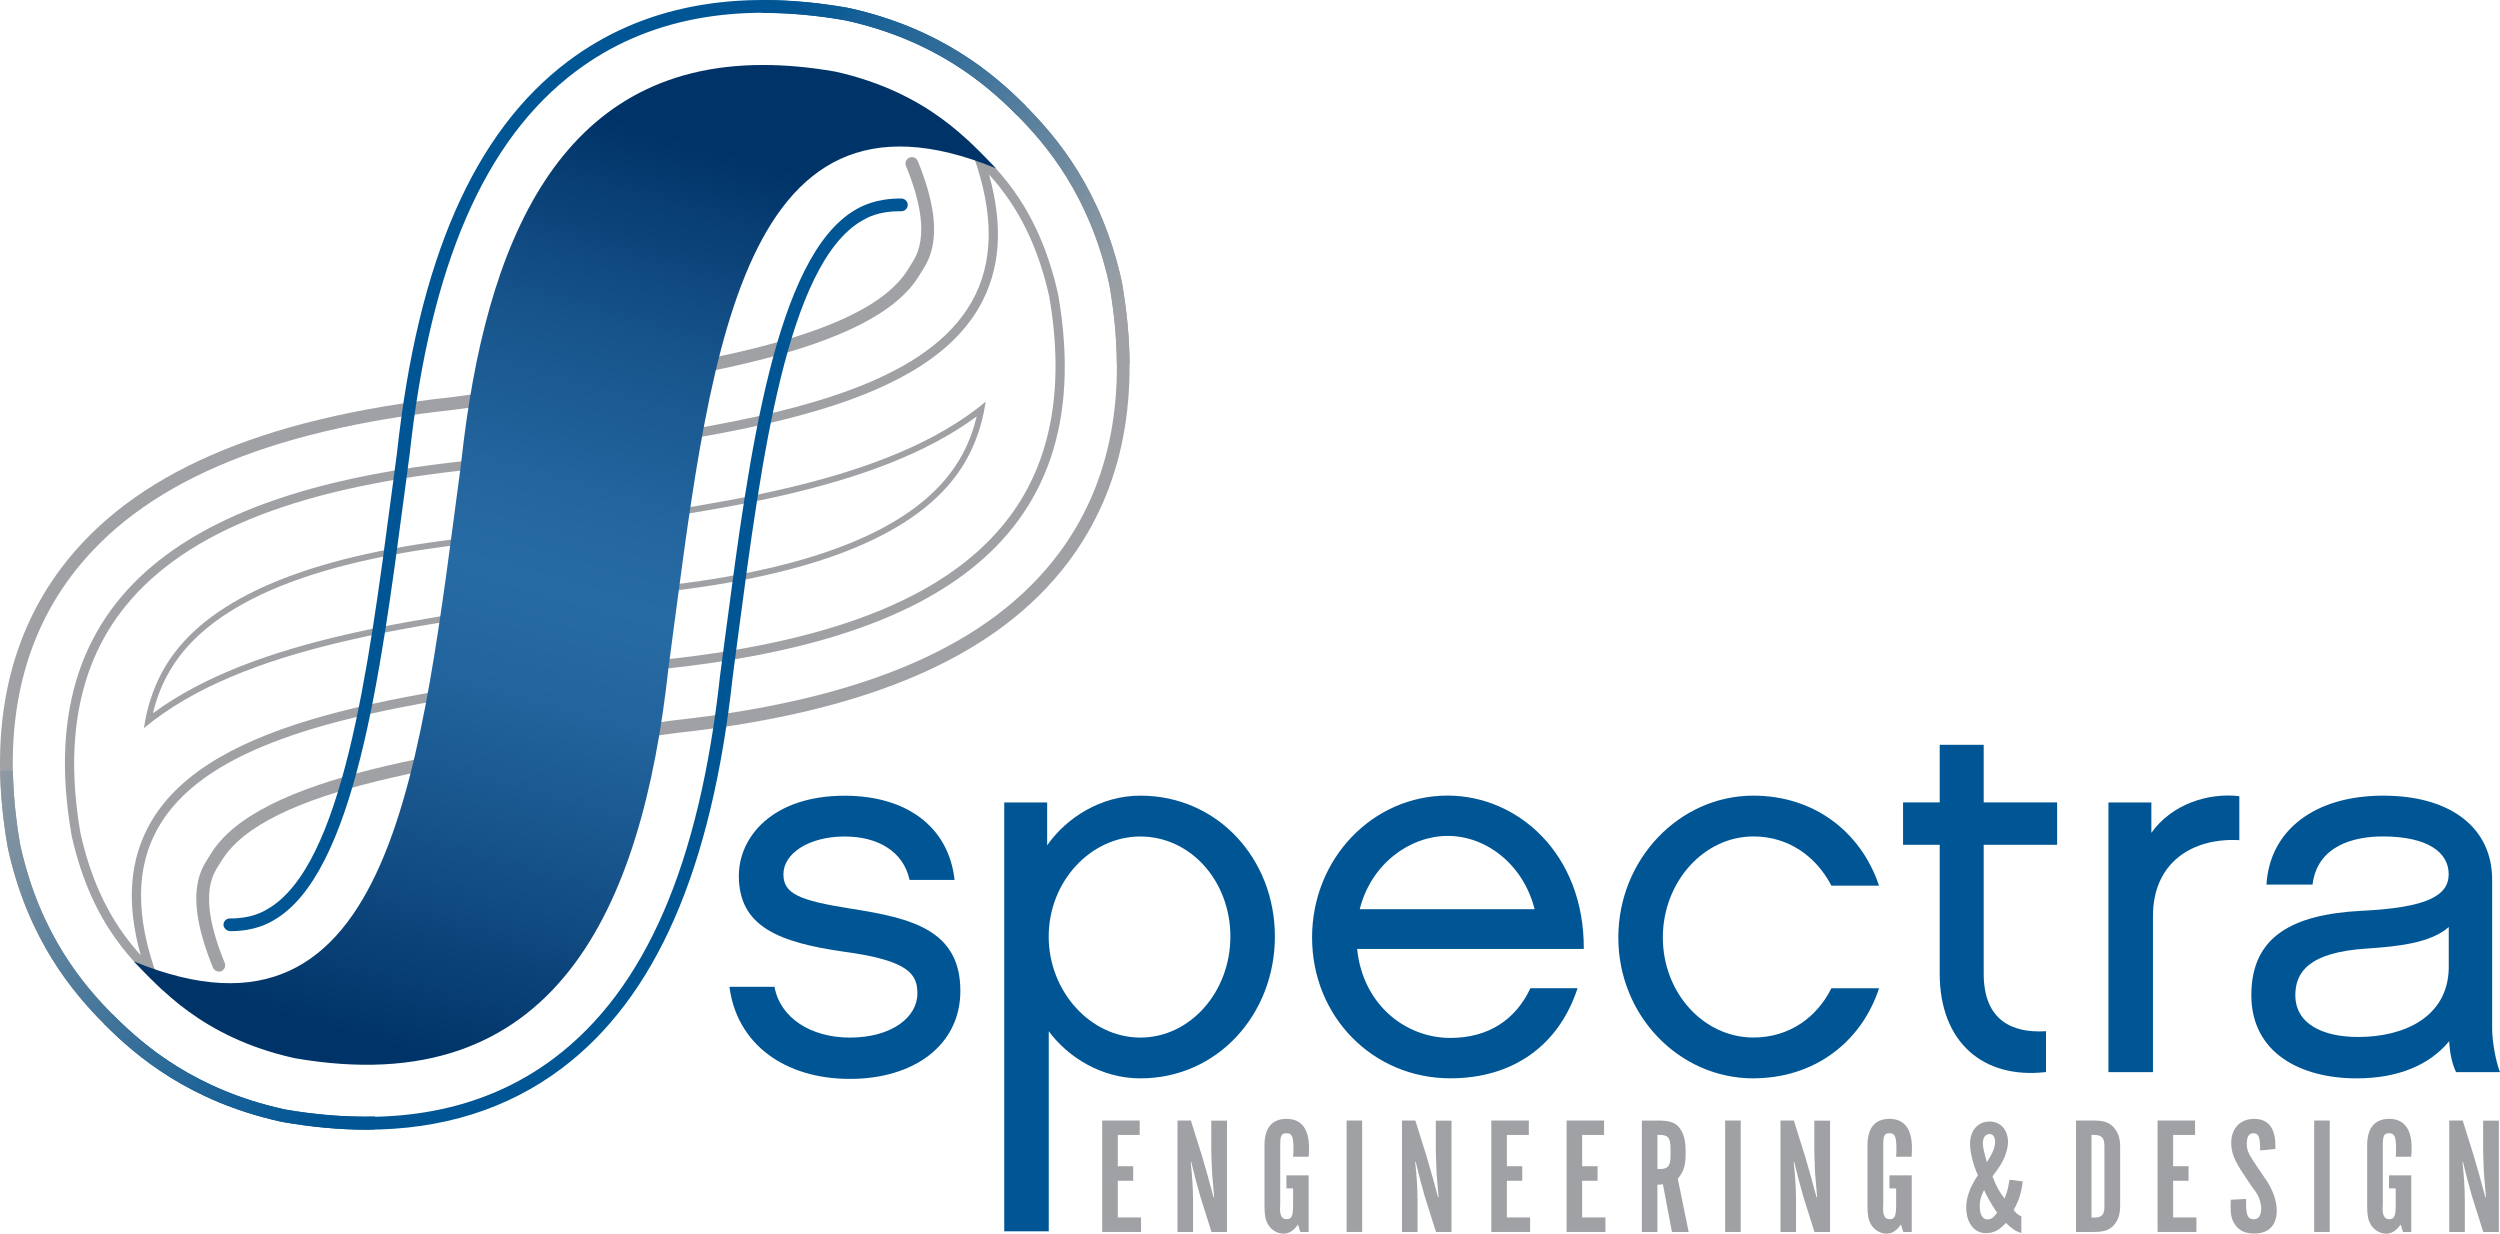 <?xml version="1.0" encoding="UTF-8"?>
<svg xmlns="http://www.w3.org/2000/svg" xmlns:xlink="http://www.w3.org/1999/xlink" id="Layer_2" viewBox="0 0 422.86 208.66">
  <defs>
    <style>.cls-1{fill:url(#linear-gradient-2);}.cls-2{clip-path:url(#clippath-2);}.cls-3{fill:#9fa1a4;}.cls-4{clip-path:url(#clippath-6);}.cls-5{clip-path:url(#clippath-1);}.cls-6{clip-path:url(#clippath-4);}.cls-7{fill:#005695;}.cls-8{clip-path:url(#clippath);}.cls-9{fill:none;}.cls-10{clip-path:url(#clippath-3);}.cls-11{fill:url(#linear-gradient-3);}.cls-12{clip-path:url(#clippath-5);}.cls-13{fill:url(#linear-gradient);}</style>
    <clipPath id="clippath">
      <rect class="cls-9" x="0" y="0" width="422.86" height="208.66"></rect>
    </clipPath>
    <clipPath id="clippath-1">
      <rect class="cls-9" width="422.86" height="208.66"></rect>
    </clipPath>
    <clipPath id="clippath-2">
      <rect class="cls-9" x="0" y="0" width="422.86" height="208.66"></rect>
    </clipPath>
    <clipPath id="clippath-3">
      <rect class="cls-9" width="422.86" height="208.66"></rect>
    </clipPath>
    <clipPath id="clippath-4">
      <path class="cls-9" d="m.04,130.47c.08,4.07.47,8.29,1.24,12.69.04.18.06.36.1.52,3.43,15.34,10.98,24.27,16.37,29.65,0,0,0,0,0,0h0c5.38,5.39,14.31,12.94,29.64,16.36.18.04.35.08.52.11,4.9.85,9.59,1.28,14.08,1.28.49,0,.96-.04,1.43-.05v-2.19c-4.8.1-9.83-.24-15.15-1.16l-.4-.09c-14.8-3.3-23.41-10.59-28.6-15.78,0,0,0,0,0,0h0c-5.19-5.2-12.48-13.81-15.79-28.63-.04-.12-.06-.25-.08-.38-.76-4.32-1.14-8.45-1.21-12.43l-2.16-.02v.12Z"></path>
    </clipPath>
    <linearGradient id="linear-gradient" x1="-307.45" y1="9643.23" x2="-306.45" y2="9643.23" gradientTransform="translate(-844381.29 27036.52) rotate(90) scale(87.57 -87.57)" gradientUnits="userSpaceOnUse">
      <stop offset="0" stop-color="#9fa1a4"></stop>
      <stop offset=".65" stop-color="#346e99"></stop>
      <stop offset="1" stop-color="#005595"></stop>
    </linearGradient>
    <clipPath id="clippath-5">
      <path class="cls-9" d="m129,.03v2.16c4.39,0,8.98.38,13.79,1.22l.41.08c14.8,3.3,23.41,10.59,28.6,15.78h0s0,0,0,0c5.2,5.19,12.49,13.81,15.78,28.63l.08.38c.81,4.62,1.21,9.04,1.24,13.26l1.89.02h.27v-.27c-.04-4.3-.47-8.81-1.28-13.5l-.08-.38c-3.42-15.34-10.97-24.28-16.36-29.66h-.01c-5.38-5.39-14.31-12.95-29.64-16.37-.17-.04-.34-.07-.52-.1-4.91-.85-9.6-1.25-14.09-1.25h-.08"></path>
    </clipPath>
    <linearGradient id="linear-gradient-2" x1="-306.48" y1="9645.62" x2="-305.48" y2="9645.62" gradientTransform="translate(740483.51 -23453.32) rotate(-90) scale(76.75 -76.75)" xlink:href="#linear-gradient"></linearGradient>
    <clipPath id="clippath-6">
      <path class="cls-9" d="m78.04,78.03c-6.83,50.86-11.23,102.69-55.41,84.59,4.17,4.16,11.27,12.82,27.18,16.36,43.91,7.65,58.76-24.9,63.25-65.93,6.83-50.86,11.22-102.69,55.4-84.58-4.16-4.17-11.27-12.81-27.18-16.36-4.34-.76-8.4-1.12-12.2-1.12-34.55,0-47.01,30.09-51.05,67.05"></path>
    </clipPath>
    <linearGradient id="linear-gradient-3" x1="-307.45" y1="9644.73" x2="-306.45" y2="9644.73" gradientTransform="translate(49744.46 1560114.94) scale(161.75 -161.75)" gradientUnits="userSpaceOnUse">
      <stop offset="0" stop-color="#003468"></stop>
      <stop offset=".21" stop-color="#145087"></stop>
      <stop offset=".39" stop-color="#22649d"></stop>
      <stop offset=".51" stop-color="#276ba5"></stop>
      <stop offset=".62" stop-color="#22649e"></stop>
      <stop offset=".79" stop-color="#16538a"></stop>
      <stop offset=".98" stop-color="#02366b"></stop>
      <stop offset="1" stop-color="#003468"></stop>
    </linearGradient>
  </defs>
  <g id="Layer_1-2">
    <g class="cls-8">
      <path class="cls-3" d="m37.02,164.33c-.42,0-.83-.25-1-.67-5.38-13.13-1.59-17.15-.54-18.94,7.86-13.57,41.48-18,71.15-21.9l7.59-1.01c32.01-3.49,53.19-12.68,64.78-28.09,8.93-11.88,11.85-27.16,8.67-45.41l-.08-.38c-3.3-14.82-10.59-23.44-15.78-28.63-.42-.42-.42-1.1,0-1.52.42-.42,1.1-.42,1.52,0,5.39,5.38,12.94,14.31,16.36,29.66l.08.38c3.31,18.99.25,34.83-9.05,47.21-11.97,15.92-33.64,25.38-66.25,28.94l-7.56,1c-29.19,3.84-62.25,8.21-69.57,20.85-.92,1.57-4.31,4.9.67,17.04.22.55-.04,1.18-.59,1.41-.14.06-.27.09-.41.09"></path>
      <path class="cls-3" d="m18.51,173.65c-.28,0-.55-.1-.77-.31-5.38-5.38-12.93-14.32-16.36-29.66-.04-.16-.07-.34-.1-.52-3.29-18.85-.23-34.69,9.07-47.07,11.97-15.92,33.64-25.38,66.25-28.94l7.54-1c29.18-3.84,62.25-8.2,69.6-20.85.91-1.58,4.47-5.1-.5-17.23-.23-.55.04-1.19.59-1.41.55-.23,1.18.03,1.41.59,5.37,13.11,1.42,17.33.37,19.14-7.87,13.57-41.51,18-71.18,21.91l-7.57,1c-32.01,3.48-53.19,12.68-64.78,28.09C3.14,109.27.23,124.54,3.41,142.8c.02.13.04.25.08.38,3.31,14.82,10.59,23.44,15.79,28.62.42.42.42,1.11,0,1.53-.21.21-.49.31-.76.31"></path>
    </g>
    <g class="cls-5">
      <path class="cls-3" d="m167.29,29.52c3.7,4.1,7.84,10.17,10.17,20.58,2.66,15.31.39,27.88-6.75,37.37-9.77,13-28.69,20.86-57.86,24.04-3.45.46-6.92.91-10.37,1.36-34.33,4.44-66.76,8.63-76.95,26.16-3.63,6.25-4.21,13.67-1.73,22.54-3.7-4.1-7.85-10.17-10.18-20.59-2.66-15.3-.39-27.87,6.75-37.36,9.77-13,28.69-20.86,57.87-24.05,3.47-.47,6.94-.92,10.4-1.36,34.32-4.44,66.73-8.63,76.92-26.15,3.63-6.25,4.21-13.66,1.73-22.54m-3.69-5.92c18.1,44.18-34.71,47.61-85.56,54.43-41.04,4.48-73.58,19.34-65.94,63.25,3.55,15.91,11.23,22.04,15.39,26.21-18.11-44.18,34.7-47.61,85.56-54.44,41.03-4.47,73.58-19.33,65.93-63.25-3.55-15.9-11.23-22.04-15.39-26.2"></path>
      <path class="cls-3" d="m165.2,70.44c-.86,3.61-2.32,6.76-4.43,9.55-7.49,9.96-24.06,16.41-49.26,19.16-2.65.35-5.16.68-7.61,1l-3.04.4c-29.72,3.84-57.86,7.47-74.99,20.09.86-3.61,2.32-6.75,4.43-9.55,7.5-9.96,24.06-16.41,49.27-19.16,3.26-.43,6.3-.83,9.29-1.21l1.38-.18c29.71-3.84,57.85-7.48,74.96-20.1m1.54-2.51c-16.6,13.82-45.91,17.61-76.63,21.59-3.44.45-6.9.89-10.67,1.39-25.48,2.78-42.29,9.37-49.96,19.56-2.69,3.58-4.4,7.78-5.14,12.69,16.6-13.82,45.92-17.61,76.65-21.58,3.43-.45,6.89-.9,10.65-1.4,25.48-2.78,42.28-9.36,49.95-19.56,2.69-3.58,4.4-7.79,5.14-12.69"></path>
      <path class="cls-7" d="m143.75,182.49c-11.07,0-19.13-5.93-20.37-15.58h7.62c.97,5.31,6.2,8.59,12.75,8.59,7.08,0,11.42-3.45,11.42-7.44,0-3.18-1.24-5.58-12.4-7.08-11.07-1.59-17.8-4.25-17.8-12.84,0-6.55,5.67-13.55,17.89-13.55,10.54,0,17.62,5.31,18.6,14.25h-7.61c-1.06-4.87-5.4-7.35-10.98-7.35-6.02,0-10.36,2.84-10.36,6.38,0,3.28,2.57,4.43,11.51,5.84,10.09,1.59,18.42,3.54,18.42,13.9,0,9.12-7.79,14.88-18.68,14.88"></path>
      <path class="cls-7" d="m192.89,182.4c-6.55,0-12.22-3.54-15.5-7.97v33.84h-7.53v-72.54h7.26v7.26c3.19-4.61,9.03-8.41,15.76-8.41,13.1,0,22.76,10.71,22.76,23.82s-9.65,24-22.76,24m0-40.91c-8.41,0-15.5,7.62-15.5,16.92s7.08,17.09,15.5,17.09,15.23-7.7,15.23-17.09-6.73-16.92-15.23-16.92"></path>
      <path class="cls-7" d="m266.83,167.16c-3.19,9.74-10.98,15.23-21.52,15.23-13.11,0-23.38-10.45-23.38-23.82s10.27-24,22.93-24c11.78,0,23.11,9.74,23.03,25.94h-38.34c.97,9.48,8.24,15.05,15.76,15.05,6.46,0,11.07-3.1,13.55-8.41h7.97Zm-7.26-13.37c-1.86-7.44-8.06-12.4-14.7-12.4-6.29,0-12.93,4.61-14.88,12.4h29.58Z"></path>
      <path class="cls-7" d="m296.58,182.4c-12.58,0-22.85-10.62-22.85-23.82s10.27-24,22.85-24c10.18,0,18.15,6.02,21.25,15.23h-8.06c-2.57-4.96-7.26-8.33-13.19-8.33-8.41,0-15.32,7.71-15.32,17.09s6.91,16.92,15.32,16.92c6.02,0,10.71-3.36,13.19-8.33h8.06c-3.01,9.21-11.07,15.23-21.25,15.23"></path>
      <path class="cls-7" d="m346.07,181.33c-10.63,1.24-17.98-5.05-17.98-16.65v-21.79h-6.2v-7.17h6.2v-9.74h7.44v9.74h12.42v7.17h-12.42v21.79c0,8.05,4.96,10.09,10.54,9.74v6.9Z"></path>
      <path class="cls-7" d="m378.77,142.11c-7.88-.44-14.61,3.72-14.61,12.84v26.39h-7.53v-45.61h7.26v5.14c3.45-4.87,9.65-6.82,14.88-6.2v7.44Z"></path>
      <path class="cls-7" d="m414.27,176.11c-3.28,3.99-8.59,6.29-15.67,6.29-9.39,0-17.8-4.25-17.8-14.08s6.82-13.64,18.59-14.26c11.16-.53,14.79-2.57,14.79-6.2s-3.45-6.38-11.16-6.38c-4.78,0-11.07,1.51-11.87,8.15h-7.79c.53-9.12,8.06-15.05,19.75-15.05s18.42,5.67,18.42,14.17v25.15c0,2.3.62,5.67,1.33,7.44h-7.44c-.62-1.33-1.06-3.1-1.15-5.22m-.09-19.31c-3.01,2.66-8.41,3.27-13.81,3.63-9.92.62-12.13,4.07-12.13,7.88,0,4.96,4.78,7.08,10.63,7.08,7.79,0,15.14-3.37,15.32-11.6v-7Z"></path>
      <polygon class="cls-3" points="192.77 189.53 192.77 191.97 189.07 191.97 189.07 197.26 191.67 197.26 191.67 199.72 189.07 199.72 189.07 205.92 193 205.92 193 208.38 186.43 208.38 186.43 189.53 192.77 189.53"></polygon>
      <path class="cls-3" d="m207.55,208.38h-2.63l-1.92-6.08-.37-1.36-.4-1.44-.74-2.97h-.09c.26,2.41.4,4.56.4,6.62v5.23h-2.63v-18.85h2.26l1.9,6.06.4,1.39.54,1.87.99,3.65h.11l-.34-3.93-.09-1.92-.06-1.84v-5.26h2.66v18.85Z"></path>
      <path class="cls-3" d="m221.35,208.38h-1.41l-.4-1.27c-.73,1.08-1.53,1.56-2.43,1.56-1.07,0-2.18-.68-2.69-1.67-.42-.82-.54-1.53-.54-3.23v-10.02c0-2.97,1.27-4.5,3.74-4.5s3.79,1.64,3.79,4.9c0,.42,0,.76-.06,1.5h-2.63c.06-.59.06-.88.06-1.25,0-2.15-.25-2.72-1.16-2.72s-1.08.42-1.08,2.06v9.99l-.03.76c0,1.16.37,1.73,1.08,1.73.91,0,1.13-.51,1.13-2.46v-2.75h-1.13v-2.21h3.76v9.56Z"></path>
      <rect class="cls-3" x="227.77" y="189.53" width="2.63" height="18.85"></rect>
      <path class="cls-3" d="m245.52,208.38h-2.63l-1.92-6.08-.37-1.36-.4-1.44-.74-2.97h-.09c.26,2.41.4,4.56.4,6.62v5.23h-2.63v-18.85h2.26l1.9,6.06.4,1.39.54,1.87.99,3.65h.11l-.34-3.93-.08-1.92-.06-1.84v-5.26h2.66v18.85Z"></path>
      <polygon class="cls-3" points="258.59 189.53 258.59 191.97 254.88 191.97 254.88 197.26 257.48 197.26 257.48 199.72 254.88 199.72 254.88 205.92 258.81 205.92 258.81 208.38 252.25 208.38 252.25 189.53 258.59 189.53"></polygon>
      <polygon class="cls-3" points="271.32 189.53 271.32 191.97 267.61 191.97 267.61 197.26 270.22 197.26 270.22 199.72 267.61 199.72 267.61 205.92 271.55 205.92 271.55 208.38 264.98 208.38 264.98 189.53 271.32 189.53"></polygon>
      <path class="cls-3" d="m280.29,189.53c2.38,0,3.37.4,4.1,1.73.51.91.73,1.95.73,3.57,0,2.32-.25,3.17-1.33,4.56l1.84,9h-2.83l-1.53-8.09c-.42.08-.54.08-.93.08v8.01h-2.63v-18.85h2.58Zm.43,8.21c1.36,0,1.81-.51,1.84-2.04v-1.36c0-1.87-.4-2.38-1.84-2.38h-.37v5.77h.37Z"></path>
      <rect class="cls-3" x="291.8" y="189.53" width="2.63" height="18.85"></rect>
      <path class="cls-3" d="m309.54,208.38h-2.63l-1.92-6.08-.37-1.36-.4-1.44-.74-2.97h-.09c.26,2.41.4,4.56.4,6.62v5.23h-2.63v-18.85h2.26l1.9,6.06.4,1.39.54,1.87.99,3.65h.11l-.34-3.93-.08-1.92-.06-1.84v-5.26h2.66v18.85Z"></path>
      <path class="cls-3" d="m323.35,208.38h-1.42l-.4-1.27c-.74,1.08-1.53,1.56-2.43,1.56-1.07,0-2.18-.68-2.69-1.67-.42-.82-.54-1.53-.54-3.23v-10.02c0-2.97,1.27-4.5,3.73-4.5s3.79,1.64,3.79,4.9c0,.42,0,.76-.05,1.5h-2.63c.06-.59.06-.88.06-1.25,0-2.15-.26-2.72-1.16-2.72s-1.07.42-1.07,2.06v9.99l-.03.76c0,1.16.37,1.73,1.08,1.73.91,0,1.13-.51,1.13-2.46v-2.75h-1.13v-2.21h3.77v9.56Z"></path>
      <path class="cls-3" d="m341.91,208.55c-.93-.25-1.56-.68-2.63-1.7-1.13,1.25-2.09,1.73-3.4,1.73-1.95,0-3.31-1.75-3.31-4.36,0-1.7.68-3.51,1.98-5.44-.74-1.56-1.33-3.88-1.33-5.26,0-2.29,1.3-3.82,3.31-3.82,1.87,0,3.11,1.41,3.11,3.48,0,1.05-.45,2.46-1.1,3.59-.34.59-1.05,1.61-1.53,2.21.71,1.79,1.02,2.35,2.04,3.76.45-1.13.57-1.56.85-3.2l2.23.28c-.23,1.95-.59,3.14-1.53,4.84.45.59.62.76,1.3,1.07v2.8Zm-7.05-4.53c0,1.39.48,2.24,1.27,2.24.65,0,1.05-.28,1.67-1.13-.79-1.13-1.7-2.69-2.21-3.85-.54,1.1-.74,1.81-.74,2.74m2.6-10.9c0-.82-.34-1.3-.93-1.3-.71,0-1.13.59-1.13,1.58,0,.65.23,1.64.68,3.17,1.02-1.58,1.39-2.52,1.39-3.45"></path>
      <path class="cls-3" d="m353.94,189.53c1.84,0,2.69.25,3.48,1.05.79.79,1.19,1.87,1.19,3.28v10.19c0,1.42-.42,2.55-1.19,3.31-.82.79-1.67,1.02-3.48,1.02h-2.8v-18.85h2.8Zm.17,16.42c1.41,0,1.84-.45,1.84-1.9v-10.19c0-1.42-.45-1.9-1.84-1.9h-.34v13.98h.34Z"></path>
      <polygon class="cls-3" points="371.28 189.53 371.28 191.97 367.57 191.97 367.57 197.26 370.18 197.26 370.18 199.72 367.57 199.72 367.57 205.92 371.51 205.92 371.51 208.38 364.94 208.38 364.94 189.53 371.28 189.53"></polygon>
      <path class="cls-3" d="m379.91,202.8v.85c0,1.95.34,2.58,1.33,2.58.79,0,1.22-.62,1.22-1.87,0-.93-.4-2.07-1.02-2.91l-.59-.79-1.3-1.95c-1.61-2.38-2.15-3.74-2.15-5.38,0-2.49,1.53-4.08,3.88-4.08s3.59,1.5,3.59,4.58v.51l-2.58.26c0-2.32-.23-2.92-1.16-2.92-.74,0-1.1.62-1.1,1.78,0,.99.23,1.58,1.19,3.03l.65.99,1.33,1.95c1.22,1.75,1.9,3.68,1.9,5.29,0,2.55-1.36,3.93-3.82,3.93-1.44,0-2.46-.45-3.17-1.42-.62-.88-.82-1.64-.82-3.25,0-.42,0-.59.03-1.05l2.6-.14Z"></path>
      <rect class="cls-3" x="391.43" y="189.53" width="2.63" height="18.85"></rect>
      <path class="cls-3" d="m407.87,208.38h-1.42l-.4-1.27c-.74,1.08-1.53,1.56-2.43,1.56-1.08,0-2.18-.68-2.69-1.67-.42-.82-.54-1.53-.54-3.23v-10.02c0-2.97,1.27-4.5,3.73-4.5s3.79,1.64,3.79,4.9c0,.42,0,.76-.06,1.5h-2.63c.06-.59.06-.88.06-1.25,0-2.15-.26-2.72-1.16-2.72s-1.08.42-1.08,2.06v9.99l-.03.76c0,1.16.37,1.73,1.08,1.73.91,0,1.13-.51,1.13-2.46v-2.75h-1.13v-2.21h3.76v9.56Z"></path>
    </g>
    <g class="cls-2">
      <path class="cls-3" d="m422.66,208.38h-2.63l-1.92-6.08-.37-1.36-.4-1.44-.74-2.97h-.09c.26,2.41.4,4.56.4,6.62v5.23h-2.63v-18.85h2.27l1.9,6.06.4,1.39.54,1.87.99,3.65h.11l-.34-3.93-.08-1.92-.06-1.84v-5.26h2.66v18.85Z"></path>
      <path class="cls-7" d="m38.93,157.5c-.48,0-1.13-.47-1.13-1.08s.49-1.07,1.08-1.07c0,0,.03,0,.05,0,3.6,0,5.46-1.08,6.36-1.61,12.65-7.33,17-40.37,20.85-69.54l1.01-7.62c3.55-32.58,13.02-54.26,28.93-66.22C108.46,1.05,124.31-2.01,143.17,1.28c.18.03.35.07.52.1,15.33,3.42,24.26,10.97,29.64,16.36.42.42.42,1.11,0,1.53-.43.43-1.11.42-1.53,0-5.19-5.2-13.8-12.48-28.6-15.78l-.41-.08c-18.27-3.19-33.53-.26-45.41,8.67-15.42,11.59-24.6,32.77-28.09,64.76l-1.01,7.61c-3.92,29.69-8.35,63.3-21.91,71.16-.97.57-3.26,1.89-7.44,1.89"></path>
    </g>
    <g class="cls-10">
      <path class="cls-7" d="m62,191.08c-4.48,0-9.18-.43-14.08-1.28-.17-.03-.34-.06-.52-.1-15.33-3.42-24.26-10.97-29.64-16.36-.42-.42-.42-1.11,0-1.53.42-.43,1.11-.41,1.53,0,5.19,5.19,13.81,12.48,28.6,15.78l.4.08c18.26,3.17,33.54.26,45.42-8.68,15.42-11.59,24.61-32.77,28.09-64.76l1-7.59c3.91-29.68,8.34-63.3,21.91-71.17,1.01-.59,3.52-1.94,7.77-1.89.6.02,1.07.51,1.06,1.09-.01.59-.49,1.06-1.08,1.06-.14,0-.21,0-.32,0-3.59,0-5.45,1.08-6.35,1.6-12.65,7.34-17.01,40.4-20.86,69.57l-1,7.6c-3.55,32.58-13.02,54.25-28.93,66.22-9.16,6.89-20.23,10.36-33,10.36"></path>
    </g>
    <g class="cls-6">
      <rect class="cls-13" x="-11.9" y="116.92" width="87.27" height="87.6" transform="translate(-111.78 81.72) rotate(-50)"></rect>
    </g>
    <g class="cls-12">
      <rect class="cls-1" x="116.51" y="-12.76" width="87.04" height="87.1" transform="translate(33.57 133.59) rotate(-50)"></rect>
    </g>
    <g class="cls-4">
      <rect class="cls-11" x="-9.25" y="4.15" width="209.59" height="188.69" transform="translate(-25.44 163.26) rotate(-74.03)"></rect>
    </g>
  </g>
</svg>
